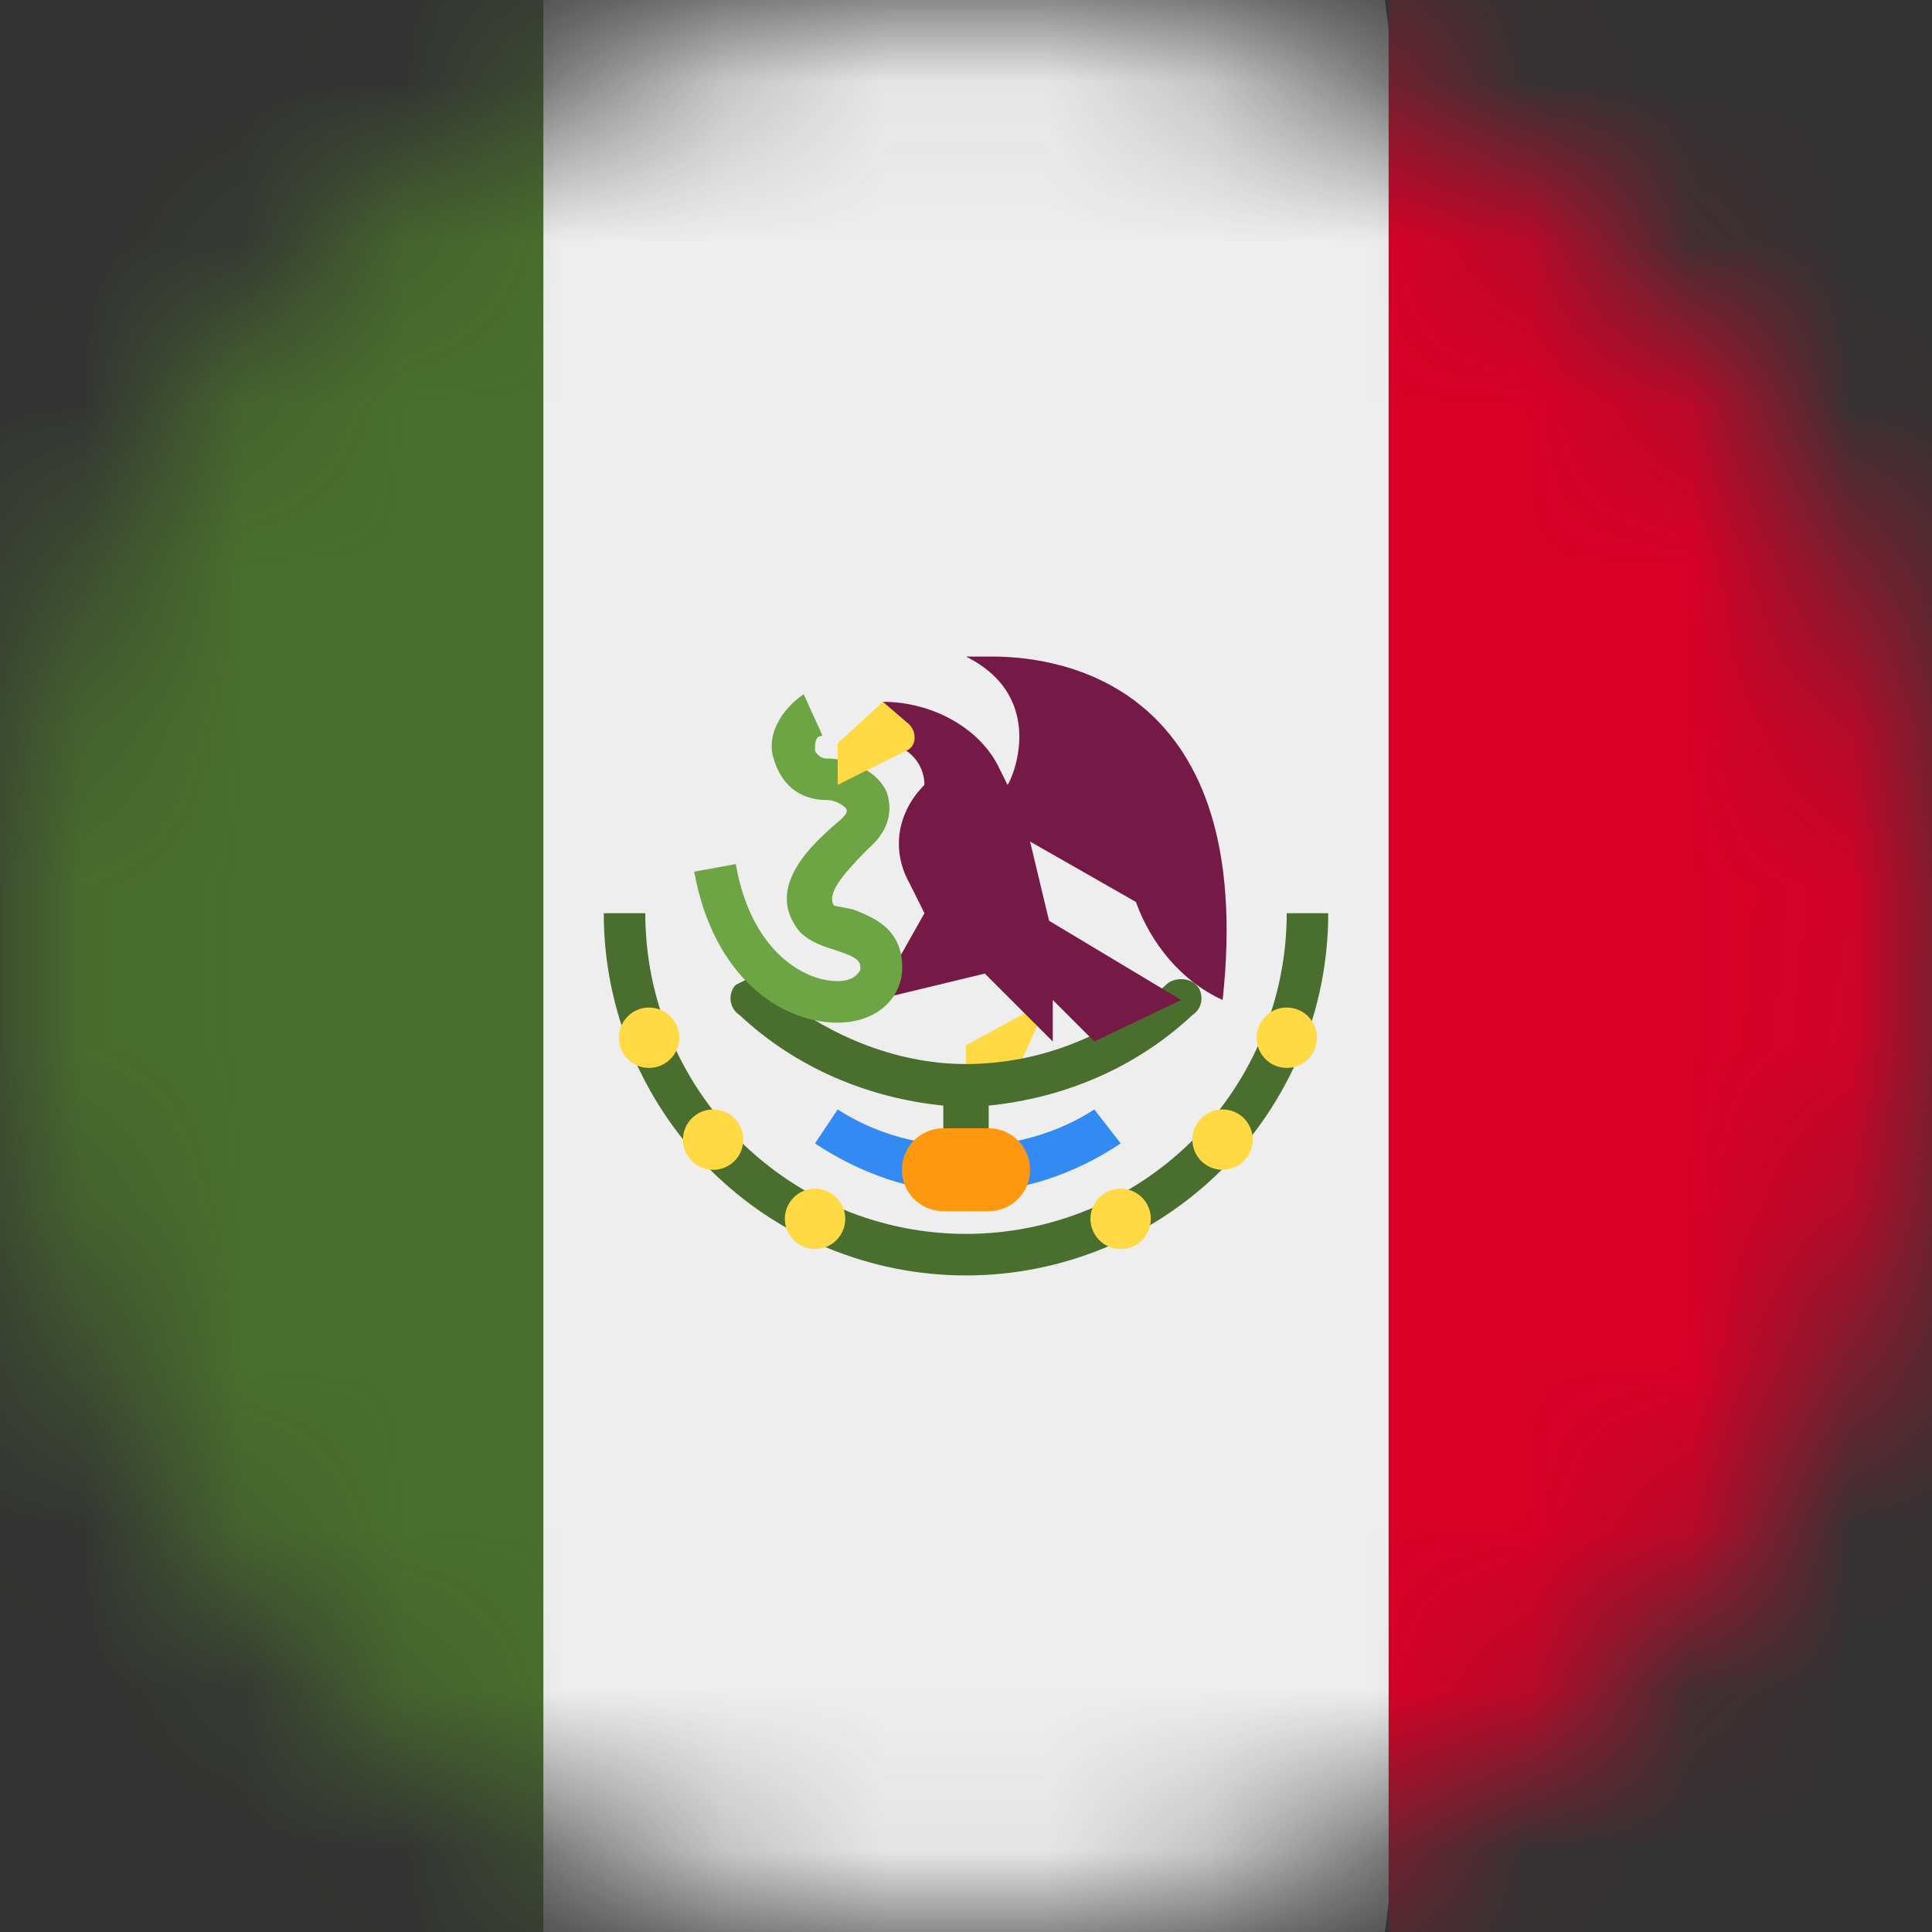 <svg width="12" height="12" viewBox="0 0 12 12" fill="none" xmlns="http://www.w3.org/2000/svg">
<rect x="0" y="0" width="12" height="12" fill="#333333" stroke="none"/>
<g id="mx" clip-path="url(#clip0_3082_1446)">
<g id="Mask group">
<mask id="mask0_3082_1446" style="mask-type:luminance" maskUnits="userSpaceOnUse" x="0" y="0" width="12" height="12">
<g id="Group">
<path id="Vector" d="M6 12C9.314 12 12 9.314 12 6C12 2.686 9.314 0 6 0C2.686 0 0 2.686 0 6C0 9.314 2.686 12 6 12Z" fill="white"/>
</g>
</mask>
<g mask="url(#mask0_3082_1446)">
<g id="Group_2">
<path id="Vector_2" d="M3.375 0H8.602L9.375 6L8.602 12H3.375L2.625 6L3.375 0Z" fill="#EEEEEE"/>
<path id="Vector_3" d="M0 0H3.375V12H0V0Z" fill="#496E2D"/>
<path id="Vector_4" d="M8.625 0H12V12H8.625V0Z" fill="#D80027"/>
<path id="Vector_5" d="M6 6.492V6.727H6.281L6.516 6.211L6 6.492Z" fill="#FFDA44"/>
<path id="Vector_6" d="M3.75 5.672C3.75 6.269 3.987 6.841 4.409 7.263C4.831 7.685 5.403 7.922 6 7.922C6.597 7.922 7.169 7.685 7.591 7.263C8.013 6.841 8.25 6.269 8.25 5.672H7.992C7.992 6.2 7.782 6.707 7.409 7.081C7.035 7.454 6.528 7.664 6 7.664C5.472 7.664 4.965 7.454 4.591 7.081C4.218 6.707 4.008 6.2 4.008 5.672H3.75ZM4.664 6.07L4.57 6.117C4.523 6.164 4.523 6.258 4.594 6.305C4.945 6.633 5.391 6.82 5.859 6.867V7.266H6.141V6.867C6.609 6.82 7.055 6.633 7.406 6.305C7.477 6.258 7.477 6.164 7.43 6.117C7.383 6.07 7.289 6.07 7.242 6.117C6.905 6.432 6.461 6.608 6 6.609C5.555 6.609 5.109 6.422 4.758 6.117L4.664 6.07Z" fill="#496E2D"/>
<path id="Vector_7" d="M6 7.406C5.672 7.406 5.344 7.289 5.062 7.102L5.203 6.891C5.672 7.195 6.328 7.195 6.797 6.891L6.961 7.102C6.68 7.289 6.352 7.406 6 7.406Z" fill="#338AF3"/>
<path id="Vector_8" d="M6 4.078C6.516 4.336 6.281 4.852 6.258 4.875L6.211 4.781C6.094 4.523 5.789 4.359 5.484 4.359V4.617C5.625 4.617 5.742 4.734 5.742 4.875C5.578 5.039 5.531 5.273 5.648 5.484L5.742 5.672L5.438 6.211L6.117 6.047L6.539 6.469V6.211L6.797 6.469L7.336 6.211L6.516 5.719L6.398 5.227L7.055 5.602C7.148 5.859 7.336 6.094 7.594 6.211C7.805 4.266 6.609 4.078 6.164 4.078H6Z" fill="#751A46"/>
<path id="Vector_9" d="M5.203 6.352C4.852 6.352 4.43 6.07 4.312 5.414L4.57 5.367C4.664 5.906 4.992 6.094 5.203 6.094C5.273 6.094 5.32 6.07 5.344 6.023C5.344 5.977 5.344 5.953 5.203 5.906C5.133 5.883 5.039 5.859 4.969 5.789C4.734 5.508 5.062 5.227 5.227 5.086C5.25 5.062 5.273 5.039 5.25 5.016C5.25 5.016 5.203 4.969 5.133 4.969C4.969 4.969 4.852 4.875 4.805 4.711C4.758 4.57 4.852 4.406 4.992 4.312L5.109 4.57C5.062 4.57 5.062 4.617 5.062 4.664C5.062 4.664 5.086 4.711 5.133 4.711C5.297 4.711 5.461 4.805 5.508 4.922C5.531 4.992 5.555 5.133 5.391 5.273C5.227 5.438 5.133 5.555 5.18 5.625L5.297 5.648C5.414 5.695 5.625 5.766 5.602 6.047C5.578 6.234 5.414 6.352 5.203 6.352Z" fill="#6DA544"/>
<path id="Vector_10" d="M5.484 4.359L5.203 4.617V4.875L5.625 4.664C5.695 4.641 5.695 4.547 5.648 4.5L5.484 4.359Z" fill="#FFDA44"/>
<path id="Vector_11" d="M4.031 6.633C4.135 6.633 4.219 6.549 4.219 6.445C4.219 6.342 4.135 6.258 4.031 6.258C3.928 6.258 3.844 6.342 3.844 6.445C3.844 6.549 3.928 6.633 4.031 6.633Z" fill="#FFDA44"/>
<path id="Vector_12" d="M4.43 7.266C4.533 7.266 4.617 7.182 4.617 7.078C4.617 6.975 4.533 6.891 4.43 6.891C4.326 6.891 4.242 6.975 4.242 7.078C4.242 7.182 4.326 7.266 4.43 7.266Z" fill="#FFDA44"/>
<path id="Vector_13" d="M5.062 7.758C5.166 7.758 5.25 7.674 5.25 7.57C5.25 7.467 5.166 7.383 5.062 7.383C4.959 7.383 4.875 7.467 4.875 7.57C4.875 7.674 4.959 7.758 5.062 7.758Z" fill="#FFDA44"/>
<path id="Vector_14" d="M6.961 7.758C7.064 7.758 7.148 7.674 7.148 7.57C7.148 7.467 7.064 7.383 6.961 7.383C6.857 7.383 6.773 7.467 6.773 7.57C6.773 7.674 6.857 7.758 6.961 7.758Z" fill="#FFDA44"/>
<path id="Vector_15" d="M7.594 7.266C7.697 7.266 7.781 7.182 7.781 7.078C7.781 6.975 7.697 6.891 7.594 6.891C7.49 6.891 7.406 6.975 7.406 7.078C7.406 7.182 7.49 7.266 7.594 7.266Z" fill="#FFDA44"/>
<path id="Vector_16" d="M7.992 6.633C8.096 6.633 8.18 6.549 8.18 6.445C8.18 6.342 8.096 6.258 7.992 6.258C7.889 6.258 7.805 6.342 7.805 6.445C7.805 6.549 7.889 6.633 7.992 6.633Z" fill="#FFDA44"/>
<path id="Vector_17" d="M6.141 7.008H5.859C5.717 7.008 5.602 7.123 5.602 7.266C5.602 7.408 5.717 7.523 5.859 7.523H6.141C6.283 7.523 6.398 7.408 6.398 7.266C6.398 7.123 6.283 7.008 6.141 7.008Z" fill="#FF9811"/>
</g>
</g>
</g>
</g>
<defs>
<clipPath id="clip0_3082_1446">
<rect width="12" height="12" fill="white"/>
</clipPath>
</defs>
</svg>
